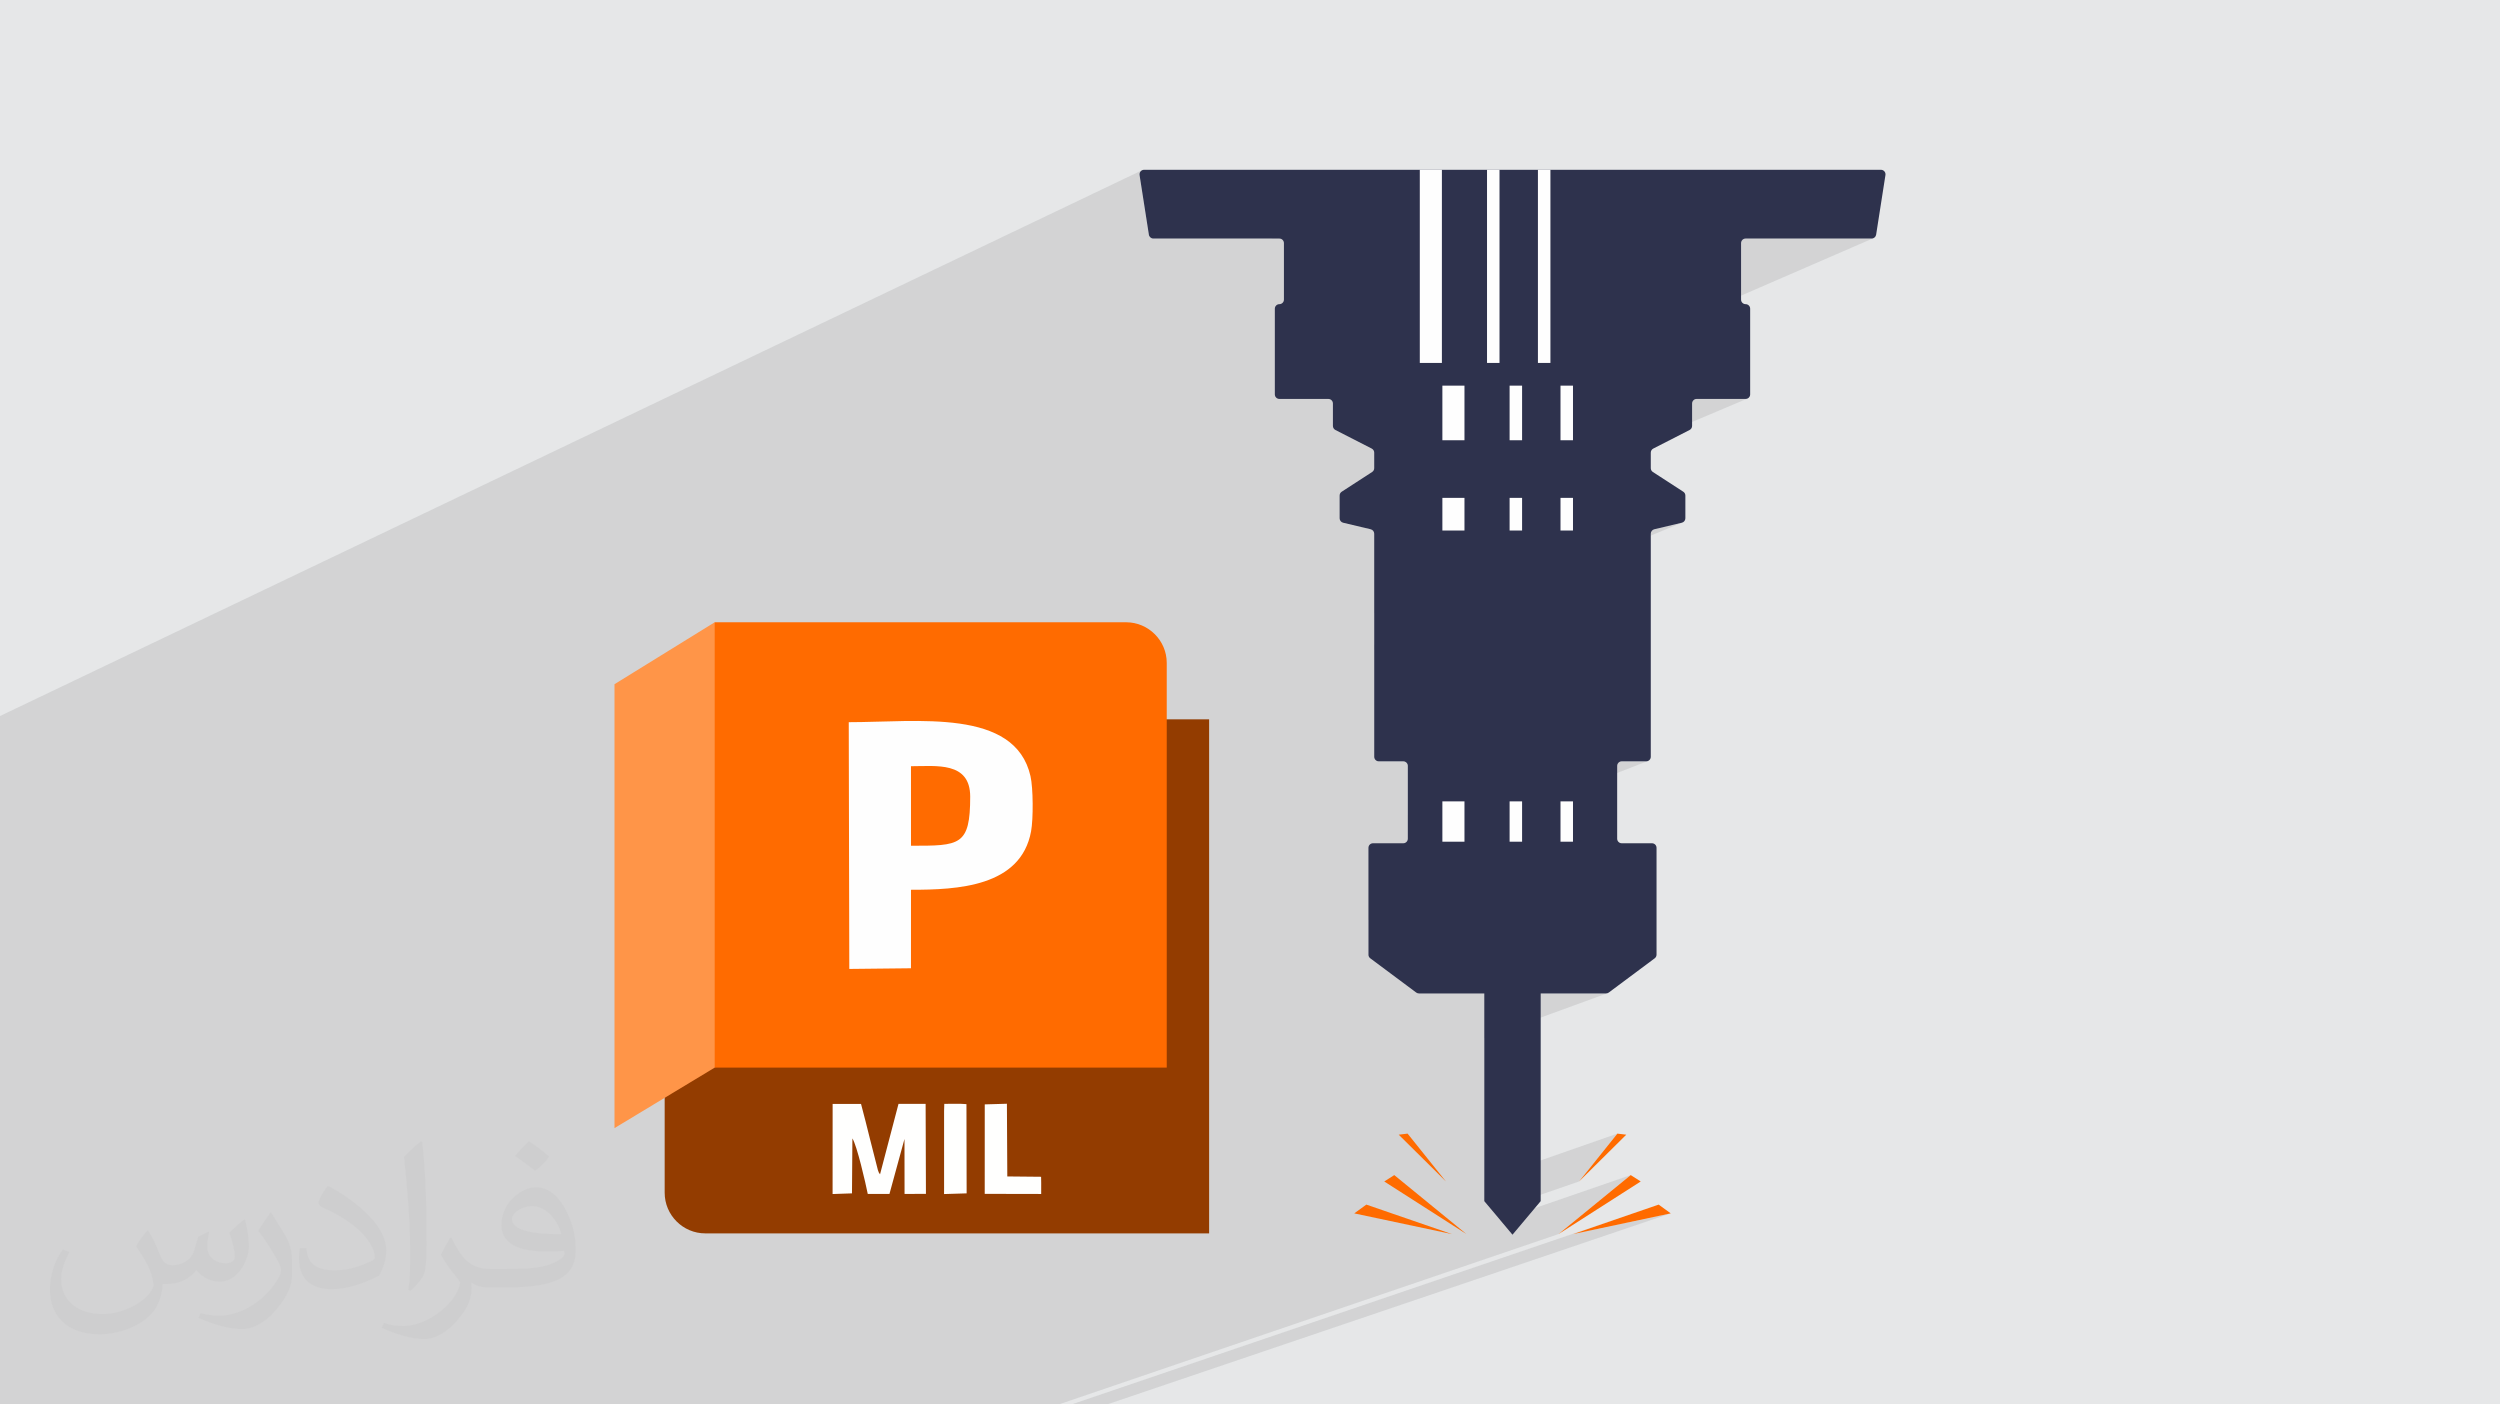 <?xml version="1.0" encoding="UTF-8"?>
<!DOCTYPE svg PUBLIC "-//W3C//DTD SVG 1.1//EN" "http://www.w3.org/Graphics/SVG/1.1/DTD/svg11.dtd">
<!-- Creator: CorelDRAW 2020 (64-Bit) -->
<svg xmlns="http://www.w3.org/2000/svg" xml:space="preserve" width="94.192mm" height="52.917mm" version="1.1" style="shape-rendering:geometricPrecision; text-rendering:geometricPrecision; image-rendering:optimizeQuality; fill-rule:evenodd; clip-rule:evenodd"
viewBox="0 0 9404.92 5283.66"
 xmlns:xlink="http://www.w3.org/1999/xlink"
 xmlns:xodm="http://www.corel.com/coreldraw/odm/2003">
 <defs>
  <style type="text/css">
   <![CDATA[
    .fil6 {fill:#933C00}
    .fil0 {fill:#E6E7E8}
    .fil9 {fill:#FEFEFE}
    .fil8 {fill:#FF6B00}
    .fil7 {fill:#FF9548}
    .fil10 {fill:#FFFFFE}
    .fil4 {fill:#FEFEFE;fill-rule:nonzero}
    .fil3 {fill:#2E324D;fill-rule:nonzero}
    .fil5 {fill:#FF6B00;fill-rule:nonzero}
    .fil2 {fill:#373435;fill-opacity:0.031}
    .fil1 {fill:#2B2A29;fill-opacity:0.102}
   ]]>
  </style>
 </defs>
 <g id="Layer_x0020_1">
  <polygon class="fil0" points="-0,0 9404.92,0 9404.92,5283.66 -0,5283.66 "/>
  <path class="fil1" d="M1808.87 5283.66l-2.65 0 -54.76 0 -105.06 0 -59.55 0 -103.13 0 -18.1 0 -120.41 0 -127.36 0 -30.03 0 -16.99 0 -89.81 0 -72.66 0 -7.37 0 -47.68 0 -13.35 0 -148.33 0 -31.56 0 -38.37 0 -1.34 0 -35.09 0 -2.4 0 -25.99 0 -10.84 0 -10.27 0 -36.61 0 -20.43 0 -3.64 0 -60.26 0 -92.5 0 -4.68 0 -30.54 0 -92.27 0 -68.7 0 -28.51 0 -139.98 0 -13.75 0 -25.28 0 -18.61 0 0 -12.78 0 -1.03 0 -25.71 0 -3.83 0 -1.04 0 -7.94 0 -2.47 0 -7.42 0 -19.96 0 -9.94 0 -18.24 0 -21.91 0 -5.49 0 -67.29 0 -73.34 0 -15.23 0 -20.25 0 -31.16 0 -20.33 0 -104.37 0 -72.52 0 -31.74 0 -68.7 0 -64.24 0 -0.19 0 -14.92 0 -0.18 0 -35.47 0 -14.98 0 -50.26 0 -66.53 0 -35.38 0 -16.39 0 -16.44 0 -8.02 0 -26.26 0 -12.59 0 -1.2 0 -2.78 0 -60.29 0 -0.72 0 -1.23 0 -6.15 0 -18.86 0 -2.77 0 -6.15 0 -49.69 0 -18.39 0 -0.59 0 -22.16 0 -50.64 0 -4.61 0 -4.75 0 -19.57 0 -1.49 0 -9.32 0 -6.05 0 -36.33 0 -1.23 0 -5.95 0 -8.67 0 -7.71 0 -9.34 0 -15.47 0 -17.06 0 -29.52 0 -23.22 0 -7.36 0 -8.21 0 -1.66 0 -14.82 0 -0.67 0 -17.93 0 -1.29 0 -28 0 -24 0 -6.91 0 -14.14 0 -69.87 0 -21.2 0 -15.69 0 -59.23 0 -201.42 0 -6.53 0 -1.88 0 -1.04 0 -6.48 0 -43.99 0 -73.34 0 -64.7 0 -21.5 0 -11.92 0 -178.77 0 -19.54 0 -209.67 0 -11.78 4296.54 -2053.31 -3.1 1.88 -2.61 2.47 -2.04 2.96 -1.39 3.35 -0.65 3.64 0.17 3.83 35.05 224.4 0.76 3.03 1.25 2.78 1.7 2.47 2.09 2.13 2.42 1.73 2.71 1.3 2.93 0.81 3.11 0.28 443.99 0 558.33 -258.69 0 116.31 252.91 -116.31 0 87.58 191.48 -87.58 0 600.88 774.65 -340.84 3.22 -1 3.46 -0.35 474 0 3.11 -0.28 2.94 -0.81 -1320.96 573.42 0 43.54 144.51 -62.55 46.96 0 0 205.42 -776.77 331.16 10.9 2.6 274.53 -116.98 77.66 0 872.16 -370.8 3.23 -1 3.46 -0.35 184.27 0 3.44 -0.35 3.22 -1 -883.27 373.49 35.7 0 0 60.79 144.51 -60.79 46.96 0 0 122.84 -747.79 311.49 0 118.79 1050.84 -434.05 2.77 -0.92 103.79 -24.67 2.77 -0.92 -1160.16 478.6 0 402.88 0.35 3.44 0.99 3.22 1.58 2.92 2.09 2.54 2.53 2.09 2.91 1.59 3.23 1 3.46 0.35 92.19 0 3.45 0.35 3.22 1 2.91 1.58 2.54 2.1 2.1 2.53 1.58 2.92 1 3.22 0.35 3.45 0 184.51 130 -51.06 83.1 0 0 66.2 169.8 -66.2 31.97 0 383.13 -149.23 3.22 -1 3.45 -0.35 92.18 0 3.46 -0.35 3.23 -1 -473.68 183.99 0 23.97 144.51 -56.04 46.96 0 0 151.73 -769.47 294.57 0 130.38 0.06 1.03 435.76 -165.14 0 309.99 458.07 0 1.37 -0.05 1.36 -0.16 1.34 -0.27 1.31 -0.38 -463.44 169.17 0 534.01 500.68 -175 -144.21 180.04 -324.38 112.17 27.71 32.98 491.03 -169.18 -271.7 222.03 -1880.63 641.01 -157.43 0 -169.89 0 -25.17 0 -26.58 0 -89.31 0 -133.45 0 -211.54 0 -120.83 0 -2.64 0 -45.54 0 -167.64 0 -28.2 0 -72.06 0 -306.68 0 -616.54 0zm2355.23 0l-129.98 0 -3.8 0 2209.47 -751.99 -322.06 110.98 367.5 -77.98 -2121.12 718.99z"/>
  <path class="fil2" d="M557.14 4629.28c17.95,27.21 29.6,53.36 40.96,82.43 8.45,16.91 12.93,48.09 52.57,48.09 11.61,0 28.28,-3.42 43.06,-11.61 16.63,-8.73 29.32,-21.94 35.94,-42l15.85 -53.36 38.57 -19.02 2.64 2.64c-5.27,20.09 -6.59,39.36 -6.59,54.43 0,44.63 38.57,61.56 69.22,61.56 17.95,0 34.09,-8.73 34.09,-25.11 0,-21.13 -8.98,-57.06 -20.62,-89.29 17.95,-17.95 35.94,-35.94 56.53,-50.47l3.17 1.6c8.98,38.04 14,75.56 14,100.66 0,24.57 -10.83,51.79 -19.81,69.49 -18.49,34.87 -51.25,62.62 -90.87,62.62 -30.1,0 -63.65,-15.07 -86.66,-43.06l-1.32 0c-21.66,26.96 -55.22,51.25 -108.86,51.25l-16.63 0c-2.64,35.41 -10.29,60.49 -21.94,82.95 -31.95,62.34 -126.81,106.47 -216.1,106.47 -124.17,0 -186.51,-71.59 -186.51,-166.96 0,-58.91 19.27,-113.6 48.88,-152.42l24.29 10.04c-18.49,35.41 -30.91,68.68 -30.91,101.45 0,89.29 72.66,131.83 156.4,131.83 77.68,0 173.83,-49.41 191.28,-106.72 -6.59,-62.62 -30.1,-91.93 -66.04,-148.99 10.83,-19.02 24.83,-38.04 42.28,-58.38l3.17 0 0 0 0 0 -0.02 -0.09zm1432.14 -336.04c26.15,16.39 51.79,35.66 76.87,57.85 -14,19.81 -31.45,37.79 -53.11,53.64 -25.11,-20.34 -50.19,-37.79 -75.84,-56.27 17.42,-19.55 34.62,-38.29 52.04,-55.22l0 0 0 0 0 0 0 0 0 0 0.03 0zm13.47 244.11c-42.28,0 -76.87,27.75 -76.87,48.34 0,44.13 84.53,57.85 185.72,57.31 -12.68,-51.79 -57.06,-105.68 -108.86,-105.68l0.01 0.03zm-94.86 236.19c54.96,0 103.04,-1.6 139.74,-10.83 40.96,-10.29 75.56,-30.91 75.56,-45.17 0,-3.7 0,-8.19 -1.32,-11.89 -22.98,2.11 -49.41,2.11 -72.38,2.11 -74.49,0 -131.55,-16.91 -154.02,-58.66 -5.55,-11.61 -9.51,-24.57 -9.51,-39.36 0,-40.43 17.42,-79.79 48.09,-107 25.61,-22.45 53.89,-36.44 82.67,-36.44 52.04,0 93.51,41.75 122.57,107.54 15.85,35.94 26.68,77.4 26.68,129.72 0,34.87 -9.51,64.19 -31.17,85.85 -40.43,39.11 -114.92,53.89 -229.04,53.89l-51.79 0 0 0 -13.47 0c-28.28,0 -48.62,-5.02 -64.72,-17.42l-2.64 0c0.79,6.59 1.32,12.93 1.32,19.02 0,25.61 -8.45,58.38 -25.61,84.53 -50.72,75.3 -105.68,108.04 -153.24,108.04 -48.09,0 -107,-18.49 -160.11,-42.54l9.51 -18.49c17.17,7.13 40.96,11.89 73.7,11.89 85.85,0 198.66,-82.43 212.66,-163 -3.17,-6.59 -8.98,-15.32 -17.17,-24.57 -25.11,-29.85 -40.96,-54.68 -55.75,-80.83 12.68,-25.11 24.29,-45.17 35.13,-63.4l4.49 -0.53c36.72,74.77 69.99,117.55 144.23,117.55l11.61 0 0 0 53.89 0 0 0 0 0 0 0 0 0 0 0 0.09 0.01zm-371.98 79c6.34,-34.34 6.87,-72.91 6.87,-108.86l0 -53.36c0,-99.6 -12.68,-244.36 -22.98,-338.68 17.95,-19.27 43.06,-42 62.87,-57.31l5.81 1.6c13.47,118.62 16.63,256 16.63,383.06 0,33.3 -1.32,65.79 -4.49,89.55 -1.85,30.1 -19.27,52.83 -56.53,87.7l-8.19 -3.7zm-382.8 -157.19c1.85,46.77 24.83,83.49 105.15,83.49 49.93,0 92.19,-12.93 138.96,-35.13 8.45,-3.7 12.93,-8.73 12.93,-12.93 0,-29.32 -22.45,-68.15 -60.23,-103.55 -36.72,-33.3 -85.34,-62.62 -130.76,-82.18 -15.6,-6.59 -20.62,-13.47 -20.62,-20.09 0,-13.47 17.95,-41.75 32.77,-62.09l5.02 -0.53c52.04,27.21 110.17,67.64 153.24,112.53 39.11,41.47 63.4,83.49 63.4,129.19 0,33.81 -10.29,65.51 -26.96,95.11 -57.06,28.79 -117.83,50.72 -178.06,50.72 -73.17,0 -123.1,-34.34 -123.1,-114.92 0,-8.73 0,-22.19 3.17,-39.64l25.11 0 0 0 0 0 0 0 0 0 0 0 -0.02 0zm-132.37 -132.9l45.45 73.45c16.63,27.21 32.23,56.81 32.23,103.55l0 59.7c0,48.34 -30.91,100.13 -80.83,151.38 -39.11,34.62 -73.7,49.41 -105.68,49.41 -47.55,0 -101.98,-14.79 -164.85,-41.75l7.13 -18.49c19.81,5.27 42.79,9.77 71.06,9.77 90.36,-0.53 182.8,-66.57 225.08,-147.15 5.02,-9.26 6.87,-17.95 6.87,-24.04 0,-9.26 -5.02,-19.55 -8.98,-28.79 -22.98,-43.31 -48.62,-82.95 -76.87,-119.68 14.79,-23.25 29.6,-45.7 45.7,-67.9l3.7 0.53 0 0 0 0 0 0 0 0 0 0 -0.02 0.01z"/>
  <g id="_1281254666896">
   <g>
    <path class="fil3" d="M7092.98 658.53l-35.05 224.4c-1.31,8.37 -8.52,14.51 -16.97,14.51l-474 0c-9.5,0 -17.13,7.65 -17.13,17.17l0 212.56c0,4.71 1.89,8.99 5.01,12.02 3.09,3.11 7.38,5.07 12.12,5.07 9.46,0 17.07,7.65 17.07,17.08l0 322.34c0,9.48 -7.62,17.12 -17.07,17.12l-184.27 0c-9.51,0 -17.12,7.67 -17.12,17.13l0 84.4c0,6.43 -3.6,12.32 -9.36,15.25l-136.68 69.94c-5.7,2.94 -9.36,8.82 -9.36,15.25l0 58.46c0,5.81 2.93,11.2 7.83,14.38l114.45 74.22c4.91,3.15 7.84,8.56 7.84,14.38l0 85.55c0,7.93 -5.49,14.83 -13.16,16.66l-103.79 24.67c-7.68,1.85 -13.16,8.75 -13.16,16.65l0 839.23c0,9.45 -7.62,17.13 -17.13,17.13l-92.18 0c-9.46,0 -17.13,7.67 -17.13,17.13l0 273.95c0,9.46 7.68,17.13 17.13,17.13l113.86 0c9.51,0 17.12,7.63 17.12,17.13l0 401.92c0,5.42 -2.55,10.49 -6.89,13.73l-172.78 128.76c-2.98,2.25 -6.58,3.39 -10.23,3.39l-703.98 0c-3.64,0 -7.25,-1.15 -10.23,-3.39l-172.78 -128.76c-4.33,-3.24 -6.89,-8.31 -6.89,-13.73l0 -401.92c0,-9.51 7.62,-17.13 17.07,-17.13l113.92 0c9.46,0 17.13,-7.68 17.13,-17.13l0 -273.95c0,-9.47 -7.68,-17.13 -17.13,-17.13l-92.19 0c-9.51,0 -17.12,-7.69 -17.12,-17.13l0 -839.23c0,-7.91 -5.48,-14.81 -13.16,-16.65l-103.79 -24.67c-7.67,-1.84 -13.15,-8.74 -13.15,-16.66l0 -85.55c0,-5.82 2.92,-11.23 7.83,-14.38l114.44 -74.22c4.91,-3.18 7.84,-8.57 7.84,-14.38l0 -58.46c0,-6.43 -3.65,-12.31 -9.36,-15.25l-136.68 -69.94c-5.75,-2.93 -9.35,-8.82 -9.35,-15.25l0 -84.4c0,-9.47 -7.63,-17.13 -17.13,-17.13l-184.28 0c-9.46,0 -17.07,-7.65 -17.07,-17.12l0 -322.34c0,-4.71 1.88,-8.99 5.01,-12.1 3.03,-3.12 7.36,-4.98 12.06,-4.98 9.51,0 17.13,-7.75 17.13,-17.09l0 -212.56c0,-9.53 -7.63,-17.17 -17.13,-17.17l-474 0c-8.46,0 -15.65,-6.14 -16.94,-14.51l-35.05 -224.4c-1.63,-10.41 6.4,-19.76 16.9,-19.76l2772.22 0c10.5,0 18.54,9.35 16.92,19.76z"/>
    <polygon class="fil4" points="5341.24,1365.34 5424.35,1365.34 5424.35,638.75 5341.24,638.75 "/>
    <polygon class="fil4" points="5594.15,1365.34 5641.1,1365.34 5641.1,638.75 5594.15,638.75 "/>
    <polygon class="fil4" points="5785.63,1365.34 5832.64,1365.34 5832.64,638.75 5785.63,638.75 "/>
    <polygon class="fil4" points="5426.18,1656.19 5509.28,1656.19 5509.28,1450.77 5426.18,1450.77 "/>
    <polygon class="fil4" points="5679.08,1656.19 5726.04,1656.19 5726.04,1450.77 5679.08,1450.77 "/>
    <polygon class="fil4" points="5870.55,1656.19 5917.51,1656.19 5917.51,1450.77 5870.55,1450.77 "/>
    <polygon class="fil4" points="5426.18,1995.81 5509.28,1995.81 5509.28,1872.96 5426.18,1872.96 "/>
    <polygon class="fil4" points="5679.08,1995.81 5726.04,1995.81 5726.04,1872.96 5679.08,1872.96 "/>
    <polygon class="fil4" points="5870.55,1995.81 5917.51,1995.81 5917.51,1872.96 5870.55,1872.96 "/>
    <polygon class="fil4" points="5426.18,3166.45 5509.28,3166.45 5509.28,3014.72 5426.18,3014.72 "/>
    <polygon class="fil4" points="5679.08,3166.45 5726.04,3166.45 5726.04,3014.72 5679.08,3014.72 "/>
    <polygon class="fil4" points="5870.55,3166.45 5917.51,3166.45 5917.51,3014.72 5870.55,3014.72 "/>
    <polygon class="fil3" points="5796.03,4518.61 5689.95,4644.91 5583.87,4518.61 5583.87,3427.29 5796.03,3427.29 "/>
    <polygon class="fil5" points="5862.99,4642.65 6134.69,4420.62 6172.36,4444.65 "/>
    <polygon class="fil5" points="5917.72,4642.65 6239.78,4531.67 6285.22,4564.67 "/>
    <polygon class="fil5" points="5940.34,4444.65 6084.55,4264.61 6117.98,4268.64 "/>
    <polygon class="fil5" points="5516.9,4642.65 5245.2,4420.62 5207.54,4444.65 "/>
    <polygon class="fil5" points="5462.17,4642.65 5140.11,4531.67 5094.66,4564.67 "/>
    <polygon class="fil5" points="5439.54,4444.65 5295.33,4264.61 5261.91,4268.64 "/>
   </g>
   <g>
    <path class="fil6" d="M2500.48 2705.99l2048.18 0 0 1933.94 -1895.37 0c-84.04,0 -152.81,-68.77 -152.81,-152.82l0 -1781.12z"/>
    <path class="fil7" d="M2688.66 2340.95c0,0 441.2,1214.8 453.79,1269.35 12.59,54.56 -453.79,406.05 -453.79,406.05l-376.94 227.55 0 -1669.97 376.94 -232.97z"/>
    <path class="fil8" d="M2688.66 2340.95l1547.75 0c84.05,0 152.81,68.77 152.81,152.8l0 1522.59 -1700.56 0 0 -1675.39z"/>
    <path class="fil9" d="M3427.05 2882.45c94.32,0 222.81,-18.69 222.81,114.59 0,185.32 -39.14,184.62 -222.77,184.62l-0.04 -299.21zm0.04 464.82c174.11,0 413.3,-10.7 451.76,-219.8 8.68,-47.11 8.07,-162.39 -2.16,-207.53 -58.16,-256.63 -425.6,-203.1 -683.71,-203.1l2.04 928.25 231.99 -2.54 0.09 -295.29z"/>
    <g>
     <path class="fil10" d="M3206.69 4282.65c17.36,27.24 49.32,166.72 57.79,208.86l81.63 -0.06 56.52 -206.68 0.26 206.83 80.43 -0.46 -1.16 -338.52 -102.02 0.06 -69.46 264.97c-6.41,-9.41 -2.81,-1.95 -8.17,-16.23l-29.22 -114.72c-11.4,-45.17 -21.82,-88.61 -34.13,-133.81l-106.83 -0.08 -0.16 339.08 72.94 -2.53 1.57 -206.73z"/>
     <polygon class="fil10" points="3704.5,4491.23 3916.92,4491.68 3916.97,4450.37 3916.57,4426.99 3789.44,4425.73 3787.97,4152.25 3704.61,4154.65 "/>
     <polygon class="fil10" points="3551.51,4491.97 3636.45,4489.37 3635.76,4153.7 3615.56,4152.54 3575.31,4152.51 3552.4,4152.67 3551.61,4180.15 3551.62,4467.63 "/>
    </g>
   </g>
  </g>
 </g>
</svg>
